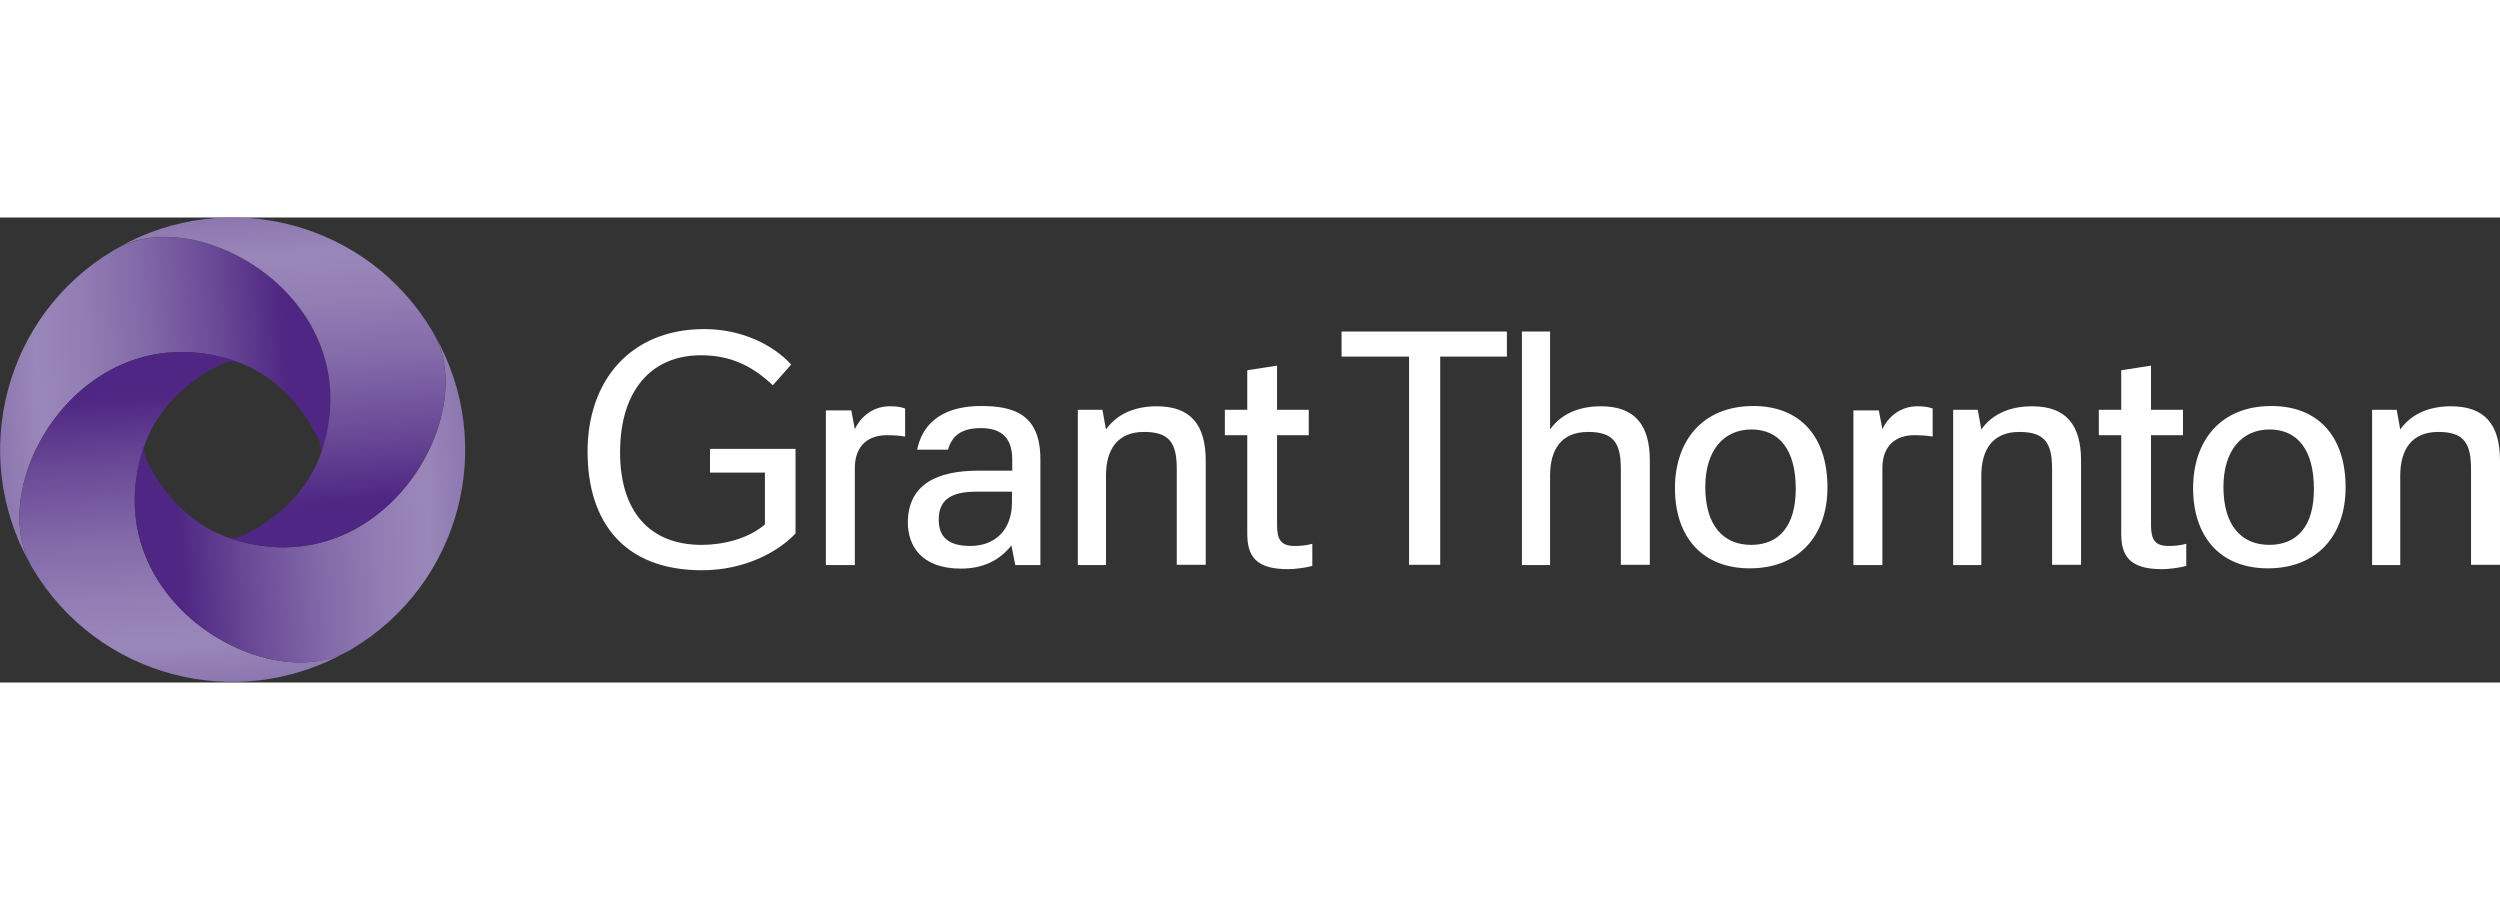 <svg width="500" height="180" viewBox="0 0 500 93" fill="none" xmlns="http://www.w3.org/2000/svg">
<rect x="0" y="0" width="500" height="93" fill="#333333" stroke="none"/>
<g clip-path="url(#clip0_15_115)">
<path d="M194.032 65.693C189.44 65.693 187.746 63.674 187.746 60.455C187.746 56.745 189.823 54.835 195.234 54.835H202.394V56.963C202.394 62.637 198.896 65.693 194.032 65.693ZM181.57 61.055C181.57 65.475 184.139 70.222 192.173 70.222C196.819 70.222 200.044 68.421 202.285 65.584L203.05 69.512H208.078V48.342C208.078 39.284 202.667 37.702 196.218 37.702C191.353 37.702 184.959 39.121 183.428 46.432H189.604C190.37 43.704 192.228 42.122 196.163 42.122C199.388 42.122 202.449 43.267 202.449 48.396V50.633H195.671C187.418 50.633 181.57 53.362 181.57 61.055ZM165.173 69.512H170.966V50.088C170.966 45.559 173.754 43.54 177.307 43.54C178.509 43.54 179.766 43.595 181.023 43.813V38.193C179.93 37.811 178.946 37.757 177.962 37.757C174.738 37.757 172.223 39.666 170.966 42.34L170.256 38.575H165.173V69.512ZM370.682 69.512H376.476V50.088C376.476 45.559 379.263 43.54 382.816 43.54C384.018 43.54 385.276 43.595 386.533 43.813V38.193C385.44 37.811 384.456 37.757 383.472 37.757C380.247 37.757 377.733 39.666 376.476 42.34L375.765 38.575H370.682V69.512ZM261.751 43.54V38.466H255.411V29.627L249.453 30.554V38.466H244.972V43.54H249.453V63.237C249.453 67.657 251.093 70.331 257.597 70.331C259.018 70.331 261.15 70.058 262.462 69.676V65.256C261.095 65.638 259.838 65.693 258.909 65.693C256.176 65.693 255.411 64.383 255.411 61.546V43.54H261.751ZM436.598 43.54V38.466H430.203V29.627L424.246 30.554V38.466H419.764V43.54H424.246V63.237C424.246 67.657 425.885 70.331 432.39 70.331C433.811 70.331 435.942 70.058 437.254 69.676V65.256C435.888 65.638 434.631 65.693 433.701 65.693C430.969 65.693 430.203 64.383 430.203 61.546V43.54H436.598ZM350.241 65.475C344.666 65.475 341.058 61.601 341.058 53.907C341.058 46.541 344.775 42.395 350.295 42.395C355.87 42.395 359.15 46.487 359.15 54.235C359.15 61.764 355.761 65.475 350.241 65.475ZM453.87 65.475C448.295 65.475 444.687 61.601 444.687 53.907C444.687 46.541 448.404 42.395 453.924 42.395C459.499 42.395 462.779 46.487 462.779 54.235C462.833 61.764 459.39 65.475 453.87 65.475ZM390.577 69.512H396.262V51.616C396.262 46.487 398.502 42.886 403.859 42.886C408.887 42.886 410.418 45.014 410.418 50.252V69.458H416.211V48.615C416.211 41.467 413.205 37.757 406.428 37.757C401.782 37.757 398.339 39.448 396.262 42.395L395.551 38.466H390.632V69.512H390.577ZM215.566 69.512H221.196V51.616C221.196 46.487 223.437 42.886 228.793 42.886C233.822 42.886 235.352 45.014 235.352 50.252V69.458H241.146V48.615C241.146 41.467 238.14 37.757 231.362 37.757C226.716 37.757 223.273 39.448 221.196 42.395L220.485 38.466H215.566V69.512ZM474.421 69.512H480.05V51.616C480.05 46.487 482.291 42.886 487.648 42.886C492.676 42.886 494.206 45.014 494.206 50.252V69.458H500V48.615C500 41.467 496.994 37.757 490.217 37.757C485.571 37.757 482.127 39.448 480.05 42.395L479.34 38.466H474.421V69.512ZM301.377 27.826V22.806H268.31V27.826H281.81V69.458H288.041V27.826H301.377ZM304.384 69.512H310.013V51.616C310.013 46.487 312.199 42.886 317.61 42.886C322.639 42.886 324.169 45.014 324.169 50.252V69.458H329.963V48.615C329.963 41.467 326.957 37.757 320.179 37.757C315.534 37.757 312.09 39.448 310.013 42.395V22.806H304.384V69.512ZM141.944 51.015H152.984V61.382C149.596 64.329 144.458 65.475 140.304 65.475C129.919 65.475 124.016 58.763 124.016 46.978C124.016 34.483 130.356 27.553 140.195 27.553C146.043 27.553 150.415 29.627 154.569 33.555L158.231 29.409C154.515 25.316 148.12 22.315 140.851 22.315C126.203 22.315 117.512 32.519 117.512 46.814C117.512 60.837 124.727 70.549 140.413 70.549C149.049 70.549 155.772 66.784 159.106 63.183V46.269H141.998V51.015H141.944ZM350.678 37.702C340.402 37.702 334.991 44.795 334.991 54.126C334.991 63.783 340.348 70.167 349.967 70.167C359.532 70.167 365.49 63.892 365.49 53.962C365.49 43.759 359.969 37.702 350.678 37.702ZM454.307 37.702C443.977 37.702 438.621 44.795 438.621 54.126C438.621 63.783 443.977 70.167 453.596 70.167C463.161 70.167 469.119 63.892 469.119 53.962C469.119 43.759 463.599 37.702 454.307 37.702Z" fill="white"/>
<path d="M46.513 28.536C53.837 30.882 59.631 36.284 63.566 44.032C64.112 45.068 64.386 46.596 64.058 47.524C64.167 47.142 64.331 46.814 64.44 46.432C73.841 16.969 40.555 -2.838 23.666 6.056C23.338 6.22 23.011 6.383 22.683 6.602C0.984 19.479 -6.34 47.36 6.012 69.24C-2.842 52.38 16.944 19.151 46.513 28.536Z" fill="url(#paint0_linear_15_115)"/>
<path d="M28.586 46.433C30.936 39.121 36.347 33.338 44.108 29.409C45.147 28.863 46.677 28.591 47.606 28.918C47.224 28.809 46.896 28.645 46.513 28.536C16.998 19.151 -2.842 52.38 6.012 69.24C6.176 69.567 6.34 69.895 6.559 70.222C19.512 91.938 47.388 99.249 69.305 86.864C52.471 95.703 19.185 75.897 28.586 46.433Z" fill="url(#paint1_linear_15_115)"/>
<path d="M46.513 64.329C39.189 61.983 33.395 56.581 29.46 48.833C28.913 47.796 28.64 46.269 28.968 45.341C28.859 45.723 28.695 46.05 28.585 46.432C19.184 75.896 52.471 95.703 69.359 86.863C69.687 86.7 70.015 86.536 70.343 86.318C92.097 73.386 99.421 45.559 87.014 23.68C95.813 40.485 76.028 73.714 46.513 64.329Z" fill="url(#paint2_linear_15_115)"/>
<path d="M64.44 46.432C62.09 53.744 56.679 59.528 48.918 63.456C47.879 64.002 46.349 64.275 45.42 63.947C45.802 64.056 46.13 64.22 46.513 64.329C76.028 73.714 95.868 40.485 86.959 23.625C86.795 23.298 86.631 22.971 86.412 22.643C73.459 0.927 45.584 -6.384 23.666 6.001C40.555 -2.838 73.841 16.969 64.44 46.432Z" fill="url(#paint3_linear_15_115)"/>
</g>
<defs>
<linearGradient id="paint0_linear_15_115" x1="65.928" y1="33.32" x2="-0.71" y2="37.988" gradientUnits="userSpaceOnUse">
<stop stop-color="#4F2683"/>
<stop offset="0.118" stop-color="#4F2683"/>
<stop offset="0.121" stop-color="#4F2683"/>
<stop offset="0.309" stop-color="#684795"/>
<stop offset="0.549" stop-color="#836AA9"/>
<stop offset="0.746" stop-color="#947FB5"/>
<stop offset="0.874" stop-color="#9A87B9"/>
<stop offset="1" stop-color="#8C76AF"/>
</linearGradient>
<linearGradient id="paint1_linear_15_115" x1="33.297" y1="27.048" x2="37.943" y2="93.604" gradientUnits="userSpaceOnUse">
<stop stop-color="#4F2683"/>
<stop offset="0.118" stop-color="#4F2683"/>
<stop offset="0.121" stop-color="#4F2683"/>
<stop offset="0.309" stop-color="#684795"/>
<stop offset="0.549" stop-color="#836AA9"/>
<stop offset="0.746" stop-color="#947FB5"/>
<stop offset="0.874" stop-color="#9A87B9"/>
<stop offset="1" stop-color="#8C76AF"/>
</linearGradient>
<linearGradient id="paint2_linear_15_115" x1="27.059" y1="59.62" x2="93.727" y2="54.95" gradientUnits="userSpaceOnUse">
<stop stop-color="#4F2683"/>
<stop offset="0.118" stop-color="#4F2683"/>
<stop offset="0.121" stop-color="#4F2683"/>
<stop offset="0.309" stop-color="#684795"/>
<stop offset="0.549" stop-color="#836AA9"/>
<stop offset="0.746" stop-color="#947FB5"/>
<stop offset="0.874" stop-color="#9A87B9"/>
<stop offset="1" stop-color="#8C76AF"/>
</linearGradient>
<linearGradient id="paint3_linear_15_115" x1="59.642" y1="65.85" x2="54.996" y2="-0.709" gradientUnits="userSpaceOnUse">
<stop stop-color="#4F2683"/>
<stop offset="0.118" stop-color="#4F2683"/>
<stop offset="0.121" stop-color="#4F2683"/>
<stop offset="0.309" stop-color="#684795"/>
<stop offset="0.549" stop-color="#836AA9"/>
<stop offset="0.746" stop-color="#947FB5"/>
<stop offset="0.874" stop-color="#9A87B9"/>
<stop offset="1" stop-color="#8C76AF"/>
</linearGradient>
<clipPath id="clip0_15_115">
<rect width="500" height="92.92" fill="white"/>
</clipPath>
</defs>
</svg>
